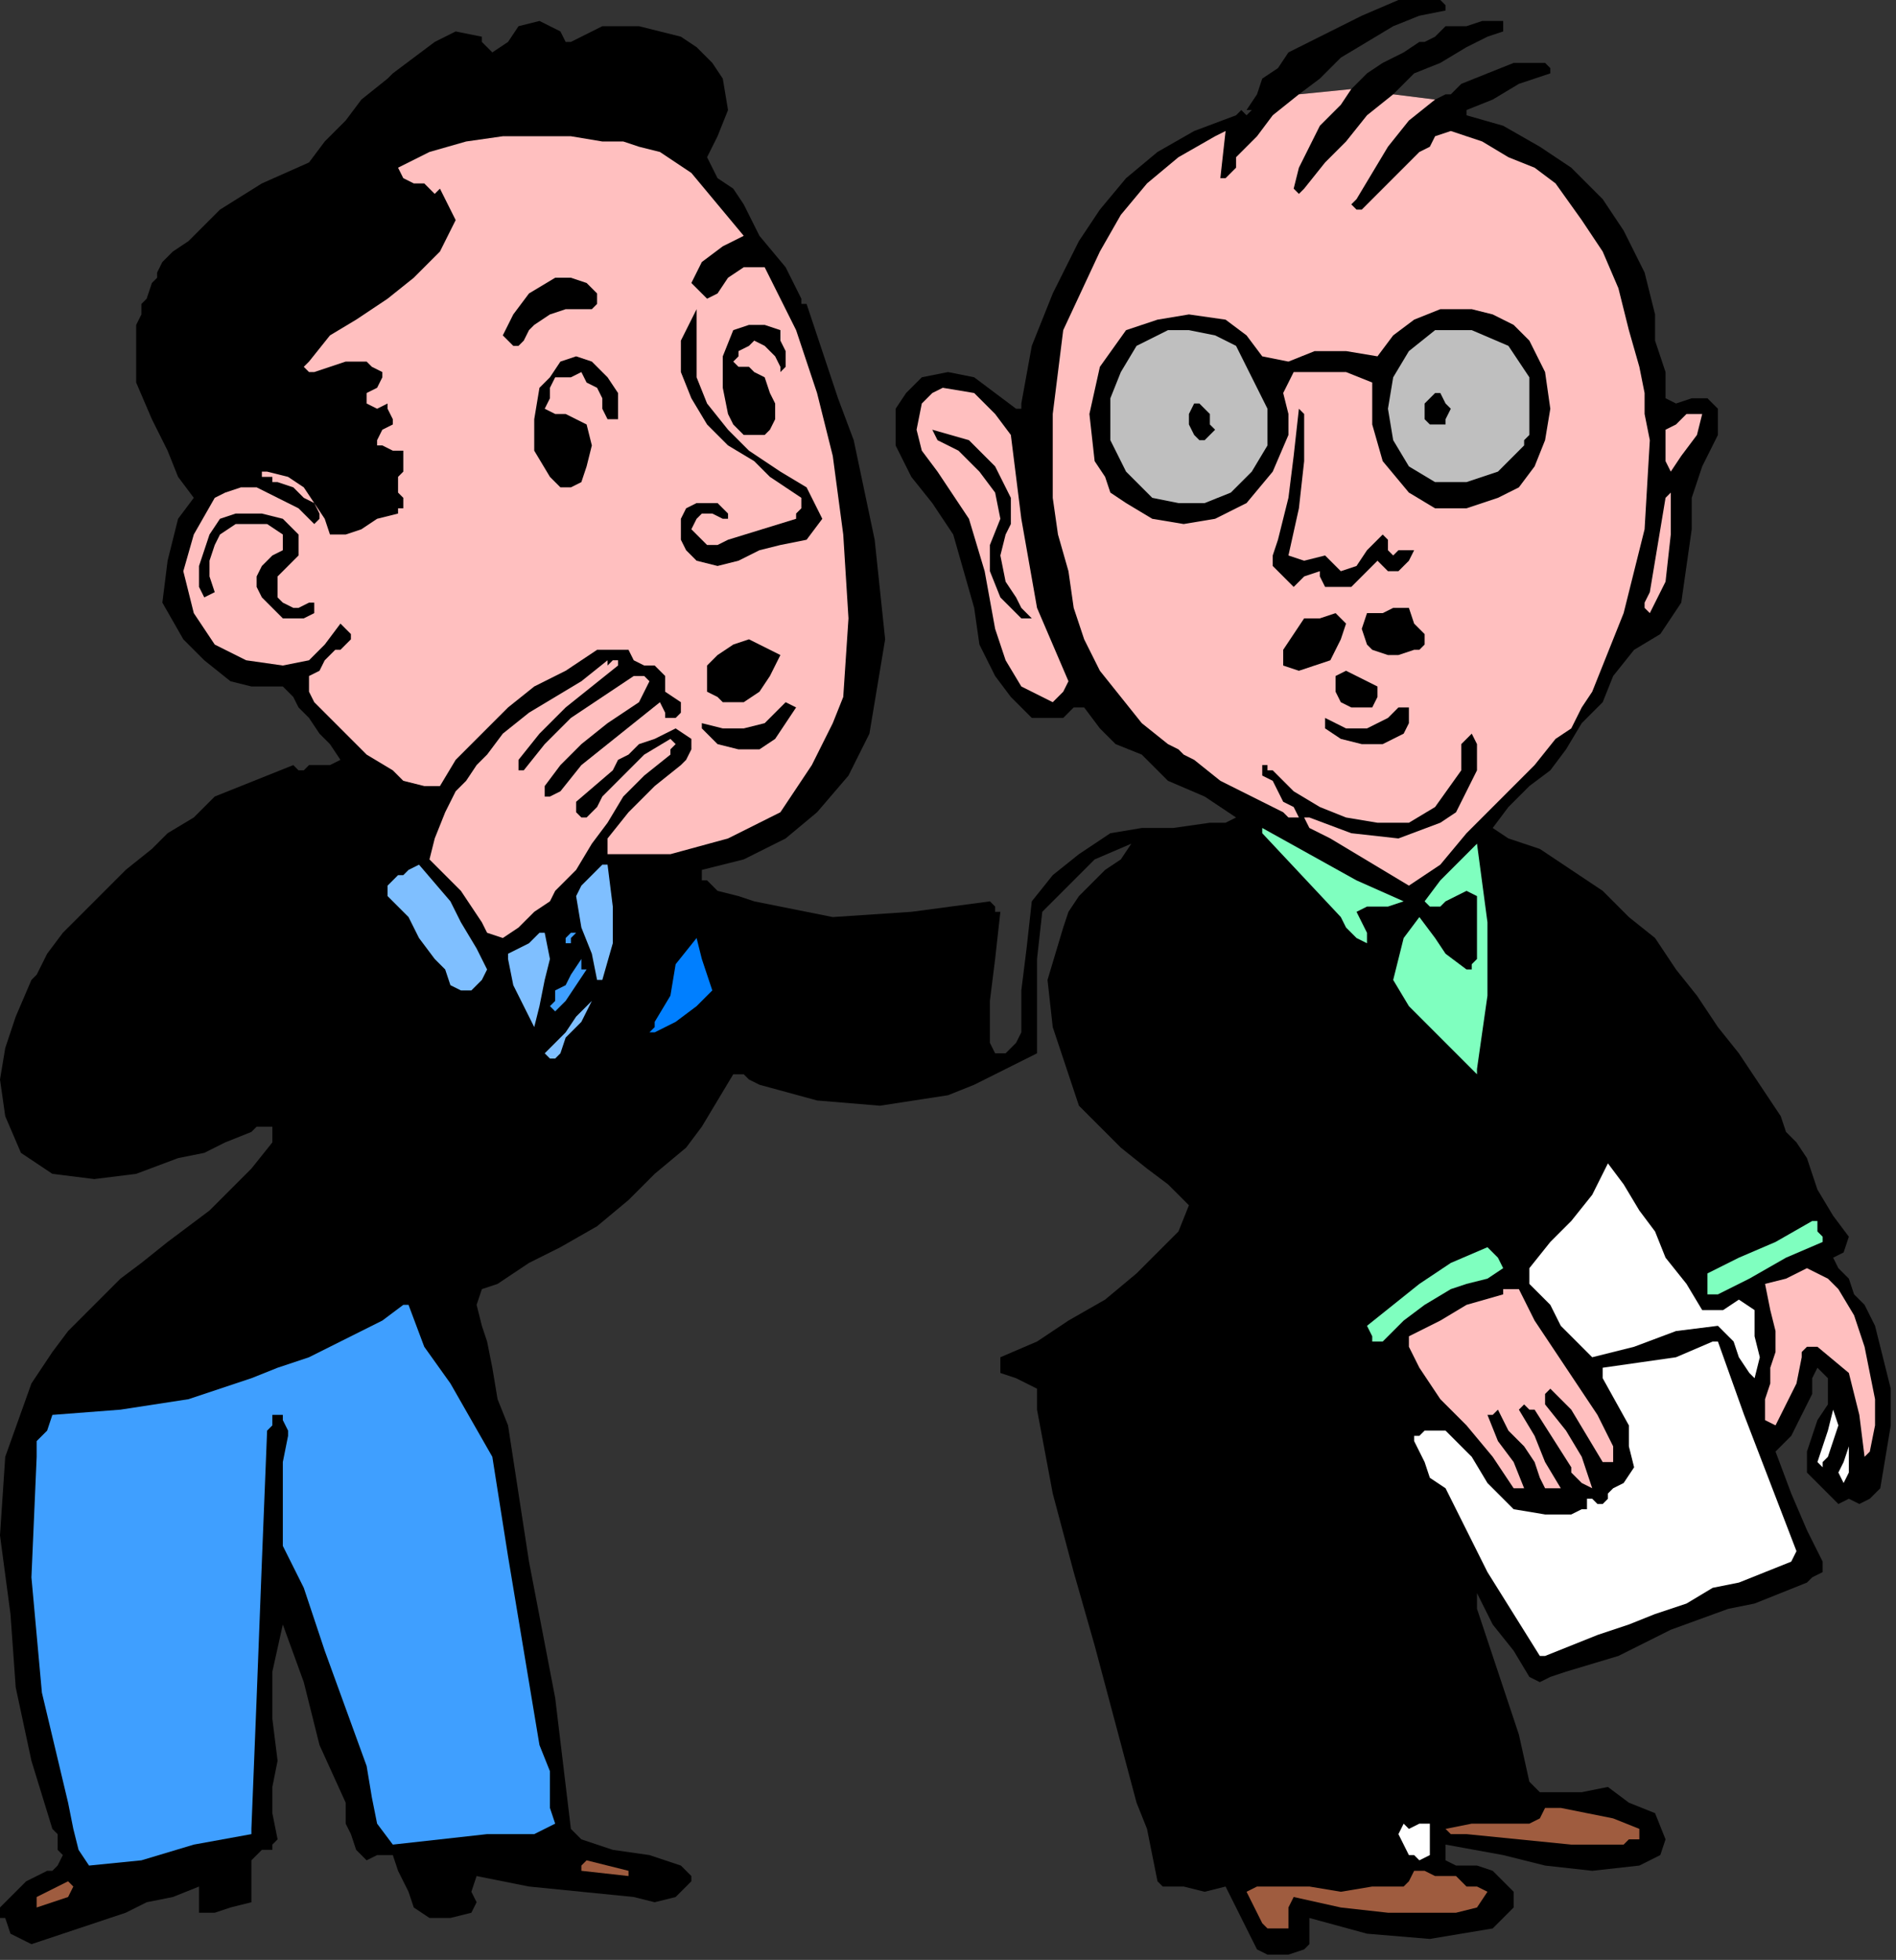 <?xml version="1.0" encoding="UTF-8" standalone="no"?>
<svg
   xmlns:dc="http://purl.org/dc/elements/1.1/"
   xmlns:cc="http://creativecommons.org/ns#"
   xmlns:rdf="http://www.w3.org/1999/02/22-rdf-syntax-ns#"
   xmlns:svg="http://www.w3.org/2000/svg"
   xmlns="http://www.w3.org/2000/svg"
   xmlns:sodipodi="http://sodipodi.sourceforge.net/DTD/sodipodi-0.dtd"
   xmlns:inkscape="http://www.inkscape.org/namespaces/inkscape"
   version="1.0"
   width="61.299mm"
   height="63.331mm"
   id="svg99"
   sodipodi:docname="PESSG187.WMF">
  <rect width="100%" height="100%" fill="#333333" stroke="none"/>
  <sodipodi:namedview
     pagecolor="#ffffff"
     bordercolor="#666666"
     borderopacity="1"
     objecttolerance="10"
     gridtolerance="10"
     guidetolerance="10"
     inkscape:pageopacity="0"
     inkscape:pageshadow="2"
     inkscape:window-width="640"
     inkscape:window-height="480"
     id="namedview101" />
  <defs
     id="defs3">
    <pattern
       id="WMFhbasepattern"
       patternUnits="userSpaceOnUse"
       width="6"
       height="6"
       x="0"
       y="0" />
  </defs>
  <path
     style="fill:#000000;fill-rule:evenodd;fill-opacity:1;stroke:none;"
     d="  M 158.72,11.52   L 161.28,9.6   L 163.84,7.04   L 167.04,5.12   L 170.24,3.2   L 173.44,1.92   L 176.64,1.28   L 176.64,1.28   L 176.64,0.64   L 176,0   L 170.88,0   L 166.4,1.92   L 162.56,3.84   L 162.56,3.84   L 160,5.12   L 157.44,6.4   L 156.16,8.32   L 156.16,8.32   L 154.24,9.6   L 153.6,11.52   L 152.32,13.44   L 152.32,13.44   L 152.96,13.44   L 152.32,14.08   L 151.68,13.44   L 151.04,14.08   L 151.04,14.08   L 145.92,16   L 141.44,18.56   L 137.6,21.76   L 134.4,25.6   L 131.84,29.44   L 131.84,29.44   L 128.64,35.84   L 126.08,42.24   L 124.8,49.28   L 124.8,49.28   L 124.8,49.92   L 124.16,49.92   L 124.16,49.92   L 124.16,49.92   L 121.6,48   L 119.04,46.08   L 115.84,45.44   L 115.84,45.44   L 112.64,46.08   L 110.72,48   L 109.44,49.92   L 109.44,49.92   L 109.44,54.4   L 111.36,58.24   L 113.92,61.44   L 113.92,61.44   L 116.48,65.28   L 117.76,69.76   L 119.04,74.24   L 119.68,78.72   L 121.6,82.56   L 121.6,82.56   L 123.52,85.12   L 126.08,87.68   L 129.92,87.68   L 129.92,87.68   L 130.56,87.04   L 131.2,86.4   L 132.48,86.4   L 132.48,86.4   L 134.4,88.96   L 136.32,90.88   L 139.52,92.16   L 139.52,92.16   L 142.72,95.36   L 147.2,97.28   L 151.04,99.84   L 151.04,99.84   L 149.76,100.48   L 149.12,100.48   L 147.84,100.48   L 147.84,100.48   L 143.36,101.12   L 139.52,101.12   L 135.68,101.76   L 135.68,101.76   L 131.84,104.32   L 128.64,106.88   L 126.08,110.08   L 126.08,110.08   L 125.44,115.84   L 124.8,120.96   L 124.8,126.08   L 124.8,126.08   L 124.16,127.36   L 123.52,128   L 122.88,128.64   L 122.88,128.64   L 122.24,128.64   L 121.6,128.64   L 120.96,127.36   L 120.96,127.36   L 120.96,122.24   L 121.6,117.12   L 122.24,111.36   L 122.24,111.36   L 121.6,111.36   L 121.6,110.72   L 120.96,110.08   L 120.96,110.08   L 111.36,111.36   L 101.76,112   L 92.16,110.08   L 92.16,110.08   L 90.24,109.44   L 87.68,108.8   L 86.4,107.52   L 86.4,107.52   L 85.76,107.52   L 85.76,106.88   L 85.76,106.24   L 85.76,106.24   L 90.88,104.96   L 96,102.4   L 99.84,99.2   L 103.68,94.72   L 106.24,89.6   L 106.24,89.6   L 108.16,78.08   L 106.88,65.92   L 104.32,53.76   L 104.32,53.76   L 102.4,48.64   L 100.48,42.88   L 98.56,37.12   L 98.56,37.12   L 97.92,37.12   L 97.92,36.48   L 96,32.64   L 92.8,28.8   L 90.88,24.96   L 90.88,24.96   L 89.6,23.04   L 87.68,21.76   L 86.4,19.2   L 86.4,19.2   L 87.68,16.64   L 88.96,13.44   L 88.32,9.6   L 88.32,9.6   L 87.04,7.68   L 85.12,5.76   L 83.2,4.48   L 83.2,4.48   L 78.08,3.2   L 73.6,3.2   L 69.76,5.12   L 69.76,5.12   L 69.12,5.12   L 68.48,3.84   L 67.2,3.2   L 65.92,2.56   L 65.92,2.56   L 63.36,3.2   L 62.08,5.12   L 60.16,6.4   L 60.16,6.4   L 59.52,5.76   L 58.88,5.12   L 58.88,4.48   L 58.88,4.48   L 55.68,3.84   L 53.12,5.12   L 50.56,7.04   L 48,8.96   L 48,8.96   L 47.36,9.6   L 44.16,12.16   L 42.24,14.72   L 39.68,17.28   L 37.76,19.84   L 37.76,19.84   L 32,22.4   L 26.88,25.6   L 23.04,29.44   L 23.04,29.44   L 21.12,30.72   L 19.84,32   L 19.2,33.28   L 19.2,33.28   L 19.2,33.92   L 18.56,34.56   L 18.56,34.56   L 18.56,34.56   L 17.92,36.48   L 17.28,37.12   L 17.28,38.4   L 17.28,38.4   L 16.64,39.68   L 16.64,40.96   L 16.64,41.6   L 16.64,41.6   L 16.64,46.72   L 18.56,51.2   L 20.48,55.04   L 20.48,55.04   L 21.76,58.24   L 23.68,60.8   L 21.76,63.36   L 21.76,63.36   L 20.48,68.48   L 19.84,73.6   L 22.4,78.08   L 22.4,78.08   L 24.96,80.64   L 28.16,83.2   L 30.72,83.84   L 34.56,83.84   L 34.56,83.84   L 35.84,85.12   L 36.48,86.4   L 37.76,87.68   L 37.76,87.68   L 39.04,89.6   L 40.32,90.88   L 41.6,92.8   L 41.6,92.8   L 40.32,93.44   L 39.04,93.44   L 37.76,93.44   L 37.76,93.44   L 37.12,94.08   L 36.48,94.08   L 35.84,93.44   L 35.84,93.44   L 32.64,94.72   L 29.44,96   L 26.24,97.28   L 26.24,97.28   L 23.68,99.84   L 20.48,101.76   L 18.56,103.68   L 18.56,103.68   L 15.36,106.24   L 12.8,108.8   L 10.24,111.36   L 7.68,113.92   L 5.76,116.48   L 5.76,116.48   L 5.12,117.76   L 4.48,119.04   L 3.84,119.68   L 3.84,119.68   L 1.92,124.16   L 0.64,128   L 0,131.84   L 0,131.84   L 0.64,136.32   L 2.56,140.8   L 6.4,143.36   L 6.4,143.36   L 11.52,144   L 16.64,143.36   L 21.76,141.44   L 21.76,141.44   L 24.96,140.8   L 27.52,139.52   L 30.72,138.24   L 30.72,138.24   L 31.36,137.6   L 32.64,137.6   L 33.28,137.6   L 33.28,137.6   L 33.28,138.24   L 33.28,138.88   L 33.28,139.52   L 33.28,139.52   L 30.72,142.72   L 28.16,145.28   L 25.6,147.84   L 23.04,149.76   L 20.48,151.68   L 17.28,154.24   L 14.72,156.16   L 12.16,158.72   L 12.16,158.72   L 10.88,160   L 9.6,161.28   L 8.32,162.56   L 8.32,162.56   L 6.4,165.12   L 5.12,167.04   L 3.84,168.96   L 3.84,168.96   L 0.64,177.92   L 0,187.52   L 1.28,197.12   L 1.28,197.12   L 1.92,206.08   L 3.84,215.04   L 6.4,223.36   L 6.4,223.36   L 7.04,224   L 7.04,225.28   L 7.04,225.92   L 7.68,226.56   L 7.68,226.56   L 7.04,227.84   L 6.4,228.48   L 5.76,228.48   L 5.76,228.48   L 3.2,229.76   L 1.28,231.68   L 0,232.96   L 0,232.96   L 0,233.6   L 0,234.24   L 0.64,234.24   L 0.64,234.24   L 1.28,236.16   L 2.56,236.8   L 3.84,237.44   L 3.84,237.44   L 15.36,233.6   L 17.92,232.32   L 21.12,231.68   L 24.32,230.4   L 24.32,230.4   L 24.32,233.6   L 26.24,233.6   L 28.16,232.96   L 30.72,232.32   L 30.72,232.32   L 30.72,231.04   L 30.72,229.12   L 30.72,227.2   L 30.72,227.2   L 31.36,226.56   L 32,225.92   L 32.64,225.92   L 32.64,225.92   L 33.28,225.92   L 33.28,225.28   L 33.92,224.64   L 33.92,224.64   L 33.28,221.44   L 33.28,218.24   L 33.92,215.04   L 33.92,215.04   L 33.28,209.92   L 33.28,204.16   L 34.56,198.4   L 34.56,198.4   L 37.12,205.44   L 39.04,213.12   L 42.24,220.16   L 42.24,220.16   L 42.24,222.72   L 42.88,224   L 43.52,225.92   L 43.52,225.92   L 44.8,227.2   L 46.08,226.56   L 48,226.56   L 48,226.56   L 48.64,228.48   L 49.92,231.04   L 50.56,232.96   L 50.56,232.96   L 52.48,234.24   L 55.04,234.24   L 57.6,233.6   L 57.6,233.6   L 58.24,232.32   L 57.6,231.04   L 58.24,229.12   L 58.24,229.12   L 64.64,230.4   L 71.04,231.04   L 77.44,231.68   L 77.44,231.68   L 80,232.32   L 82.56,231.68   L 84.48,229.76   L 84.48,229.76   L 84.48,229.12   L 83.84,228.48   L 83.2,227.84   L 83.2,227.84   L 79.36,226.56   L 74.88,225.92   L 71.04,224.64   L 71.04,224.64   L 69.76,223.36   L 67.84,207.36   L 64.64,190.72   L 62.08,174.08   L 62.08,174.08   L 60.8,170.88   L 60.16,167.04   L 59.52,163.84   L 59.52,163.84   L 58.88,161.92   L 58.24,159.36   L 58.88,157.44   L 58.88,157.44   L 60.8,156.8   L 62.72,155.52   L 64.64,154.24   L 64.64,154.24   L 68.48,152.32   L 72.96,149.76   L 76.8,146.56   L 80,143.36   L 83.84,140.16   L 83.84,140.16   L 85.76,137.6   L 87.68,134.4   L 89.6,131.2   L 89.6,131.2   L 90.88,131.2   L 91.52,131.84   L 92.8,132.48   L 92.8,132.48   L 99.84,134.4   L 107.52,135.04   L 115.84,133.76   L 115.84,133.76   L 119.04,132.48   L 122.88,130.56   L 126.72,128.64   L 126.72,128.64   L 126.72,123.52   L 126.72,117.12   L 127.36,111.36   L 127.36,111.36   L 130.56,108.16   L 133.76,104.96   L 138.24,103.04   L 138.24,103.04   L 136.96,104.96   L 135.04,106.24   L 133.76,107.52   L 133.76,107.52   L 131.84,109.44   L 130.56,111.36   L 129.92,113.28   L 129.92,113.28   L 128,119.68   L 128.64,125.44   L 130.56,131.2   L 130.56,131.2   L 131.84,135.04   L 134.4,137.6   L 136.96,140.16   L 140.16,142.72   L 142.72,144.64   L 145.28,147.2   L 145.28,147.2   L 144,150.4   L 141.44,152.96   L 138.88,155.52   L 138.88,155.52   L 135.04,158.72   L 130.56,161.28   L 126.72,163.84   L 122.24,165.76   L 122.24,165.76   L 122.24,167.68   L 124.16,168.32   L 126.72,169.6   L 126.72,169.6   L 126.72,170.88   L 126.72,171.52   L 126.72,172.16   L 126.72,172.16   L 128.64,182.4   L 131.2,192   L 133.76,200.96   L 136.32,210.56   L 138.88,220.16   L 138.88,220.16   L 140.16,223.36   L 140.8,226.56   L 141.44,229.76   L 141.44,229.76   L 142.08,230.4   L 144.64,230.4   L 147.2,231.04   L 149.76,230.4   L 149.76,230.4   L 151.04,232.96   L 152.32,235.52   L 153.6,238.08   L 153.6,238.08   L 154.88,238.72   L 157.44,238.72   L 159.36,238.08   L 159.36,238.08   L 160,237.44   L 160,235.52   L 160,234.24   L 160,234.24   L 167.04,236.16   L 174.72,236.8   L 182.4,235.52   L 182.4,235.52   L 183.68,234.24   L 184.96,232.96   L 184.96,231.04   L 184.96,231.04   L 183.68,229.76   L 182.4,228.48   L 180.48,227.84   L 180.48,227.84   L 179.2,227.84   L 177.92,227.84   L 176.64,227.2   L 176.64,227.2   L 176.64,226.56   L 176.64,225.92   L 176.64,225.28   L 176.64,225.28   L 183.68,226.56   L 188.8,227.84   L 194.56,228.48   L 200.32,227.84   L 200.32,227.84   L 201.6,227.2   L 202.88,226.56   L 203.52,224.64   L 203.52,224.64   L 202.24,221.44   L 199.04,220.16   L 196.48,218.24   L 196.48,218.24   L 193.28,218.88   L 190.72,218.88   L 188.16,218.88   L 188.16,218.88   L 186.88,217.6   L 185.6,211.84   L 183.68,206.08   L 181.76,200.32   L 181.76,200.32   L 181.12,198.4   L 180.48,196.48   L 180.48,194.56   L 180.48,194.56   L 182.4,198.4   L 184.96,201.6   L 186.88,204.8   L 186.88,204.8   L 188.16,205.44   L 189.44,204.8   L 191.36,204.16   L 191.36,204.16   L 197.76,202.24   L 204.16,199.04   L 211.2,196.48   L 211.2,196.48   L 214.4,195.84   L 217.6,194.56   L 220.8,193.28   L 220.8,193.28   L 221.44,192.64   L 222.72,192   L 222.72,190.72   L 222.72,190.72   L 220.8,186.88   L 218.88,182.4   L 216.96,177.28   L 216.96,177.28   L 218.88,175.36   L 220.16,172.8   L 221.44,170.24   L 221.44,170.24   L 221.44,168.96   L 221.44,168.32   L 222.08,167.04   L 222.08,167.04   L 223.36,168.32   L 223.36,170.24   L 223.36,171.52   L 223.36,171.52   L 222.08,173.44   L 221.44,175.36   L 220.8,177.28   L 220.8,177.28   L 220.8,179.84   L 222.08,181.12   L 223.36,182.4   L 223.36,182.4   L 224,183.04   L 224.64,183.68   L 225.92,183.04   L 225.92,183.04   L 227.2,183.68   L 228.48,183.04   L 229.76,181.76   L 229.76,181.76   L 230.4,177.92   L 231.04,174.08   L 231.04,169.6   L 231.04,169.6   L 230.4,167.04   L 229.76,164.48   L 229.12,161.92   L 227.84,159.36   L 227.84,159.36   L 226.56,158.08   L 225.92,156.16   L 224.64,154.88   L 224.64,154.88   L 224,153.6   L 225.28,152.96   L 225.92,151.04   L 225.92,151.04   L 224,148.48   L 222.08,145.28   L 220.8,141.44   L 220.8,141.44   L 219.52,139.52   L 218.24,138.24   L 217.6,136.32   L 217.6,136.32   L 215.04,132.48   L 212.48,128.64   L 209.92,125.44   L 207.36,121.6   L 204.8,118.4   L 202.24,114.56   L 199.04,112   L 195.84,108.8   L 192,106.24   L 188.16,103.68   L 188.16,103.68   L 186.24,103.04   L 184.32,102.4   L 182.4,101.12   L 182.4,101.12   L 184.32,98.56   L 186.88,96   L 189.44,94.08   L 191.36,91.52   L 193.28,88.32   L 195.84,85.76   L 195.84,85.76   L 197.12,82.56   L 199.68,79.36   L 202.88,77.44   L 202.88,77.44   L 205.44,73.6   L 206.08,69.12   L 206.72,64.64   L 206.72,64.64   L 206.72,60.8   L 208,56.96   L 209.92,53.12   L 209.92,53.12   L 209.92,51.2   L 209.92,49.92   L 208.64,48.64   L 208.64,48.64   L 206.72,48.64   L 204.8,49.28   L 203.52,48.64   L 203.52,48.64   L 203.52,45.44   L 202.24,41.6   L 202.24,38.4   L 202.24,38.4   L 200.96,33.28   L 198.4,28.16   L 195.84,24.32   L 192,20.48   L 188.16,17.92   L 183.68,15.36   L 179.2,14.08   L 179.2,14.08   L 179.2,13.44   L 182.4,12.16   L 185.6,10.24   L 189.44,8.96   L 189.44,8.96   L 189.44,8.96   L 189.44,8.32   L 188.8,7.68   L 188.8,7.68   L 184.96,7.68   L 181.76,8.96   L 178.56,10.24   L 178.56,10.24   L 177.28,11.52   L 176.64,11.52   L 175.36,12.16   L 175.36,12.16   L 170.24,11.52   L 172.8,8.96   L 176,7.68   L 179.2,5.76   L 179.2,5.76   L 180.48,5.12   L 181.76,4.48   L 183.68,3.84   L 183.68,3.84   L 183.68,2.56   L 181.12,2.56   L 179.2,3.2   L 176.64,3.2   L 176.64,3.2   L 175.36,4.48   L 174.08,5.12   L 173.44,5.12   L 173.44,5.12   L 171.52,6.4   L 170.24,7.04   L 168.96,7.68   L 168.96,7.68   L 167.04,8.96   L 165.76,10.24   L 165.12,10.88   L 165.12,10.88   L 158.72,11.52  z "
     id="path5" />
  <path
     style="fill:#ffbfbf;fill-rule:evenodd;fill-opacity:1;stroke:none;"
     d="  M 165.12,10.88   L 163.84,12.8   L 162.56,14.08   L 161.28,15.36   L 161.28,15.36   L 160,17.92   L 158.72,20.48   L 158.08,23.04   L 158.08,23.04   L 158.08,23.04   L 158.72,23.68   L 159.36,23.04   L 159.36,23.04   L 161.92,19.84   L 164.48,17.28   L 167.04,14.08   L 170.24,11.52   L 170.24,11.52   L 175.36,12.16   L 172.16,14.72   L 169.6,17.92   L 167.68,21.12   L 165.76,24.32   L 165.76,24.32   L 165.12,24.96   L 165.76,25.6   L 166.4,25.6   L 166.4,25.6   L 172.8,19.2   L 173.44,18.56   L 174.72,17.92   L 175.36,16.64   L 175.36,16.64   L 177.28,16   L 179.2,16.64   L 181.12,17.28   L 181.12,17.28   L 184.32,19.2   L 187.52,20.48   L 190.08,22.4   L 190.08,22.4   L 193.28,26.88   L 195.84,30.72   L 197.76,35.2   L 199.04,40.32   L 200.32,44.8   L 200.32,44.8   L 200.96,48   L 200.96,50.56   L 201.6,53.76   L 201.6,53.76   L 200.96,64.64   L 198.4,74.88   L 194.56,84.48   L 194.56,84.48   L 193.28,86.4   L 192,88.96   L 190.08,90.24   L 190.08,90.24   L 187.52,93.44   L 184.96,96   L 182.4,98.56   L 182.4,98.56   L 179.2,101.76   L 176,105.6   L 172.16,108.16   L 172.16,108.16   L 168.96,106.24   L 165.76,104.32   L 162.56,102.4   L 162.56,102.4   L 161.28,101.76   L 160,101.12   L 159.36,99.84   L 159.36,99.84   L 160,99.84   L 165.12,101.76   L 170.88,102.4   L 176,100.48   L 176,100.48   L 177.92,99.2   L 179.2,96.64   L 180.48,94.08   L 180.48,94.08   L 180.48,92.8   L 180.48,90.88   L 179.84,89.6   L 179.84,89.6   L 178.56,90.88   L 178.56,92.8   L 178.56,94.08   L 178.56,94.08   L 175.36,98.56   L 172.16,100.48   L 168.32,100.48   L 164.48,99.84   L 164.48,99.84   L 161.28,98.56   L 158.08,96.64   L 155.52,94.08   L 155.52,94.08   L 154.88,94.08   L 154.88,93.44   L 154.24,93.44   L 154.24,94.72   L 155.52,95.36   L 156.16,96.64   L 156.16,96.64   L 156.8,97.92   L 158.08,98.56   L 158.72,99.84   L 158.72,99.84   L 158.08,99.84   L 157.44,99.84   L 156.8,99.2   L 156.8,99.2   L 152.96,97.28   L 149.12,95.36   L 145.92,92.8   L 145.92,92.8   L 144.64,92.16   L 144,91.52   L 142.72,90.88   L 142.72,90.88   L 139.52,88.32   L 136.96,85.12   L 134.4,81.92   L 132.48,78.08   L 131.2,74.24   L 131.2,74.24   L 130.56,69.76   L 129.28,65.28   L 128.64,60.8   L 128.64,60.8   L 128.64,50.56   L 129.92,40.32   L 134.4,30.72   L 134.4,30.72   L 136.96,26.24   L 140.16,22.4   L 144,19.2   L 148.48,16.64   L 148.48,16.64   L 149.76,16   L 149.12,21.76   L 149.12,22.4   L 149.12,21.76   L 149.76,21.76   L 149.76,21.76   L 150.4,21.12   L 151.04,20.48   L 151.04,19.2   L 151.04,19.2   L 153.6,16.64   L 155.52,14.08   L 158.72,11.52   L 158.72,11.52   L 165.12,10.88  z "
     id="path7" />
  <path
     style="fill:#ffbfbf;fill-rule:evenodd;fill-opacity:1;stroke:none;"
     d="  M 73.6,17.28   L 76.16,17.28   L 78.08,17.92   L 80.64,18.56   L 80.64,18.56   L 84.48,21.12   L 87.68,24.96   L 90.88,28.8   L 90.88,28.8   L 88.32,30.08   L 85.76,32   L 84.48,34.56   L 84.48,34.56   L 85.12,35.2   L 86.4,36.48   L 87.68,35.84   L 87.68,35.84   L 88.96,33.92   L 90.88,32.64   L 93.44,32.64   L 93.44,32.64   L 97.28,40.32   L 99.84,48   L 101.76,55.68   L 101.76,55.68   L 103.04,65.28   L 103.68,75.52   L 103.04,85.12   L 103.04,85.12   L 101.76,88.32   L 100.48,90.88   L 99.2,93.44   L 99.2,93.44   L 97.92,95.36   L 96.64,97.28   L 95.36,99.2   L 95.36,99.2   L 88.96,102.4   L 81.92,104.32   L 74.88,104.32   L 74.88,104.32   L 74.24,104.32   L 74.24,103.68   L 74.24,102.4   L 74.24,102.4   L 76.8,99.2   L 80,96   L 83.2,93.44   L 83.2,93.44   L 83.84,92.8   L 84.48,91.52   L 84.48,90.24   L 84.48,90.24   L 82.56,88.96   L 80,90.24   L 78.08,90.88   L 78.08,90.88   L 76.8,92.16   L 75.52,92.8   L 74.88,94.08   L 74.88,94.08   L 70.4,97.92   L 70.4,99.2   L 71.04,99.84   L 71.68,99.84   L 71.68,99.84   L 72.32,99.2   L 72.96,98.56   L 73.6,97.28   L 73.6,97.28   L 76.16,94.72   L 78.72,92.16   L 81.92,90.24   L 81.92,90.24   L 82.56,90.88   L 81.92,91.52   L 81.92,92.16   L 81.92,92.16   L 78.72,94.72   L 76.16,97.28   L 74.24,100.48   L 72.32,103.04   L 70.4,106.24   L 70.4,106.24   L 69.12,107.52   L 67.84,108.8   L 67.2,110.08   L 67.2,110.08   L 65.28,111.36   L 63.36,113.28   L 61.44,114.56   L 61.44,114.56   L 59.52,113.92   L 58.88,112.64   L 57.6,110.72   L 57.6,110.72   L 56.32,108.8   L 54.4,106.88   L 52.48,104.96   L 52.48,104.96   L 53.12,102.4   L 54.4,99.2   L 55.68,96.64   L 55.68,96.64   L 56.96,95.36   L 58.24,93.44   L 59.52,92.16   L 59.52,92.16   L 61.44,89.6   L 64.64,87.04   L 67.84,85.12   L 71.04,83.2   L 74.24,80.64   L 74.24,80.64   L 74.24,81.28   L 74.88,80.64   L 75.52,80.64   L 75.52,80.64   L 75.52,81.28   L 72.32,83.84   L 69.12,86.4   L 65.92,89.6   L 63.36,92.8   L 63.36,92.8   L 63.36,93.44   L 63.36,94.08   L 64,94.08   L 64,94.08   L 66.56,90.88   L 69.76,87.68   L 73.6,85.12   L 77.44,82.56   L 77.44,82.56   L 78.08,82.56   L 78.72,82.56   L 79.36,83.2   L 79.36,83.2   L 78.08,85.76   L 76.16,87.04   L 74.24,88.32   L 74.24,88.32   L 71.04,90.88   L 68.48,93.44   L 66.56,96   L 66.56,96   L 66.56,96.64   L 66.56,97.28   L 67.2,97.28   L 67.2,97.28   L 68.48,96.64   L 71.04,93.44   L 74.24,90.88   L 77.44,88.32   L 80.64,85.76   L 80.64,85.76   L 81.28,87.04   L 81.28,87.68   L 82.56,87.68   L 82.56,87.68   L 83.2,87.04   L 83.2,86.4   L 83.2,85.76   L 83.2,85.76   L 81.28,84.48   L 81.28,82.56   L 80,81.28   L 80,81.28   L 78.72,81.28   L 77.44,80.64   L 76.8,79.36   L 76.8,79.36   L 75.52,79.36   L 74.24,79.36   L 72.96,79.36   L 72.96,79.36   L 69.12,81.92   L 65.28,83.84   L 62.08,86.4   L 58.88,89.6   L 55.68,92.8   L 53.76,96   L 53.76,96   L 51.84,96   L 49.28,95.36   L 48,94.08   L 48,94.08   L 44.8,92.16   L 42.24,89.6   L 39.68,87.04   L 39.68,87.04   L 38.4,85.76   L 37.76,84.48   L 37.76,82.56   L 37.76,82.56   L 39.04,81.92   L 39.68,80.64   L 40.96,79.36   L 40.96,79.36   L 41.6,79.36   L 42.24,78.72   L 42.88,78.08   L 42.88,78.08   L 42.88,77.44   L 42.24,76.8   L 41.6,76.16   L 41.6,76.16   L 39.68,78.72   L 37.76,80.64   L 34.56,81.28   L 34.56,81.28   L 30.08,80.64   L 26.24,78.72   L 23.68,74.88   L 23.68,74.88   L 22.4,69.76   L 23.68,65.28   L 26.24,60.8   L 26.24,60.8   L 27.52,60.16   L 29.44,59.52   L 31.36,59.52   L 31.36,59.52   L 33.92,60.8   L 36.48,62.08   L 38.4,64   L 38.4,64   L 39.04,63.36   L 39.04,62.72   L 38.4,61.44   L 38.4,61.44   L 37.12,60.8   L 35.84,59.52   L 33.92,58.88   L 33.92,58.88   L 33.28,58.88   L 33.28,58.24   L 32.64,58.24   L 32.64,58.24   L 32.64,58.24   L 32,58.24   L 32,58.24   L 32,58.24   L 32,58.24   L 32,57.6   L 32.64,57.6   L 32.64,57.6   L 35.2,58.24   L 37.12,59.52   L 38.4,61.44   L 38.4,61.44   L 39.68,63.36   L 40.32,65.28   L 42.24,65.28   L 42.24,65.28   L 44.16,64.64   L 46.08,63.36   L 48.64,62.72   L 48.64,62.72   L 48.64,62.08   L 49.28,62.08   L 49.28,60.8   L 49.28,60.8   L 48.64,60.16   L 48.64,59.52   L 48.64,58.24   L 48.64,58.24   L 49.28,57.6   L 49.28,56.32   L 49.28,55.04   L 49.28,55.04   L 48,55.04   L 46.72,54.4   L 46.08,54.4   L 46.08,54.4   L 46.08,53.76   L 46.72,52.48   L 48,51.84   L 48,51.84   L 48,51.2   L 47.36,49.92   L 47.36,49.28   L 47.36,49.28   L 46.08,49.92   L 44.8,49.28   L 44.8,48.64   L 44.8,48.64   L 44.8,48   L 46.08,47.36   L 46.72,46.08   L 46.72,46.08   L 46.72,45.44   L 45.44,44.8   L 44.8,44.16   L 44.8,44.16   L 42.24,44.16   L 40.32,44.8   L 38.4,45.44   L 38.4,45.44   L 37.76,45.44   L 37.12,44.8   L 37.76,44.16   L 37.76,44.16   L 40.32,40.96   L 43.52,39.04   L 47.36,36.48   L 47.36,36.48   L 50.56,33.92   L 53.76,30.72   L 55.68,26.88   L 55.68,26.88   L 55.04,25.6   L 54.4,24.32   L 53.76,23.04   L 53.76,23.04   L 53.12,23.68   L 52.48,23.04   L 51.84,22.4   L 51.84,22.4   L 50.56,22.4   L 49.28,21.76   L 48.64,20.48   L 48.64,20.48   L 52.48,18.56   L 56.96,17.28   L 61.44,16.64   L 61.44,16.64   L 65.28,16.64   L 69.76,16.64   L 73.6,17.28  z "
     id="path9" />
  <path
     style="fill:#000000;fill-rule:evenodd;fill-opacity:1;stroke:none;"
     d="  M 72.96,35.84   L 72.96,37.12   L 72.32,37.76   L 71.68,37.76   L 71.68,37.76   L 69.12,37.76   L 67.2,38.4   L 65.28,39.68   L 65.28,39.68   L 64.64,40.32   L 64,41.6   L 63.36,42.24   L 63.36,42.24   L 62.72,42.24   L 62.08,41.6   L 61.44,40.96   L 61.44,40.96   L 62.72,38.4   L 64.64,35.84   L 67.84,33.92   L 67.84,33.92   L 69.76,33.92   L 71.68,34.56   L 72.96,35.84  z "
     id="path11" />
  <path
     style="fill:#000000;fill-rule:evenodd;fill-opacity:1;stroke:none;"
     d="  M 186.88,41.6   L 188.8,45.44   L 189.44,49.92   L 188.8,53.76   L 188.8,53.76   L 187.52,56.96   L 185.6,59.52   L 183.04,60.8   L 183.04,60.8   L 179.2,62.08   L 175.36,62.08   L 172.16,60.16   L 172.16,60.16   L 168.96,56.32   L 167.68,51.84   L 167.68,46.72   L 167.68,46.72   L 164.48,45.44   L 161.28,45.44   L 158.08,45.44   L 158.08,45.44   L 156.8,48   L 157.44,50.56   L 157.44,53.12   L 157.44,53.12   L 155.52,57.6   L 152.32,61.44   L 148.48,63.36   L 148.48,63.36   L 144.64,64   L 140.8,63.36   L 137.6,61.44   L 137.6,61.44   L 135.68,60.16   L 135.04,58.24   L 133.76,56.32   L 133.76,56.32   L 133.12,50.56   L 134.4,44.8   L 137.6,40.32   L 137.6,40.32   L 141.44,39.04   L 145.28,38.4   L 149.76,39.04   L 149.76,39.04   L 152.32,40.96   L 154.24,43.52   L 157.44,44.16   L 157.44,44.16   L 160.64,42.88   L 164.48,42.88   L 168.32,43.52   L 168.32,43.52   L 170.24,40.96   L 172.8,39.04   L 176,37.76   L 179.84,37.76   L 179.84,37.76   L 182.4,38.4   L 184.96,39.68   L 186.88,41.6  z "
     id="path13" />
  <path
     style="fill:#000000;fill-rule:evenodd;fill-opacity:1;stroke:none;"
     d="  M 85.12,41.6   L 85.12,46.08   L 86.4,49.28   L 88.96,52.48   L 91.52,55.04   L 95.36,57.6   L 98.56,59.52   L 98.56,59.52   L 99.2,60.8   L 99.84,62.08   L 100.48,63.36   L 100.48,63.36   L 98.56,65.92   L 95.36,66.56   L 92.8,67.2   L 92.8,67.2   L 90.24,68.48   L 87.68,69.12   L 85.12,68.48   L 85.12,68.48   L 83.84,67.2   L 83.2,65.92   L 83.2,64.64   L 83.2,64.64   L 83.2,63.36   L 83.84,62.08   L 85.12,61.44   L 85.12,61.44   L 86.4,61.44   L 87.68,61.44   L 88.96,62.72   L 88.96,62.72   L 88.96,63.36   L 88.32,63.36   L 88.32,63.36   L 88.32,63.36   L 87.04,62.72   L 86.4,62.72   L 85.76,62.72   L 85.76,62.72   L 85.12,63.36   L 84.48,64.64   L 85.12,65.28   L 85.12,65.28   L 86.4,66.56   L 87.68,66.56   L 88.96,65.92   L 88.96,65.92   L 97.28,63.36   L 97.28,62.72   L 97.92,62.08   L 97.92,60.8   L 97.92,60.8   L 96,59.52   L 94.08,58.24   L 92.16,56.32   L 92.16,56.32   L 88.96,54.4   L 86.4,51.84   L 84.48,48.64   L 84.48,48.64   L 83.2,45.44   L 83.2,41.6   L 85.12,37.76   L 85.12,37.76   L 85.12,39.04   L 85.12,40.32   L 85.12,41.6  z "
     id="path15" />
  <path
     style="fill:#000000;fill-rule:evenodd;fill-opacity:1;stroke:none;"
     d="  M 95.36,40.32   L 95.36,41.6   L 96,42.88   L 96,44.16   L 96,44.16   L 96,44.8   L 95.36,45.44   L 95.36,44.8   L 95.36,44.8   L 94.72,43.52   L 93.44,42.24   L 92.16,41.6   L 92.16,41.6   L 91.52,42.24   L 90.24,42.88   L 90.24,43.52   L 90.24,43.52   L 89.6,44.16   L 90.24,44.8   L 90.88,44.8   L 90.88,44.8   L 91.52,44.8   L 92.16,45.44   L 93.44,46.08   L 93.44,46.08   L 94.08,48   L 94.72,49.28   L 94.72,51.2   L 94.72,51.2   L 94.08,52.48   L 93.44,53.12   L 92.16,53.12   L 92.16,53.12   L 90.88,53.12   L 89.6,51.84   L 88.96,50.56   L 88.96,50.56   L 88.32,47.36   L 88.32,43.52   L 89.6,40.32   L 89.6,40.32   L 91.52,39.68   L 93.44,39.68   L 95.36,40.32  z "
     id="path17" />
  <path
     style="fill:#bfbfbf;fill-rule:evenodd;fill-opacity:1;stroke:none;"
     d="  M 186.88,46.08   L 186.88,48.64   L 186.88,51.2   L 186.88,53.12   L 186.88,53.12   L 186.24,53.76   L 186.24,54.4   L 186.24,54.4   L 186.24,54.4   L 183.04,57.6   L 179.2,58.88   L 175.36,58.88   L 175.36,58.88   L 172.16,56.96   L 170.24,53.76   L 169.6,49.92   L 169.6,49.92   L 170.24,46.08   L 172.16,42.88   L 175.36,40.32   L 175.36,40.32   L 179.84,40.32   L 184.32,42.24   L 186.88,46.08  z "
     id="path19" />
  <path
     style="fill:#bfbfbf;fill-rule:evenodd;fill-opacity:1;stroke:none;"
     d="  M 154.88,49.92   L 154.88,54.4   L 152.96,57.6   L 150.4,60.16   L 150.4,60.16   L 147.2,61.44   L 144,61.44   L 140.8,60.8   L 140.8,60.8   L 137.6,57.6   L 135.68,53.76   L 135.68,48.64   L 135.68,48.64   L 136.96,45.44   L 138.88,42.24   L 142.72,40.32   L 142.72,40.32   L 145.28,40.32   L 148.48,40.96   L 151.04,42.24   L 151.04,42.24   L 152.32,44.8   L 153.6,47.36   L 154.88,49.92  z "
     id="path21" />
  <path
     style="fill:#000000;fill-rule:evenodd;fill-opacity:1;stroke:none;"
     d="  M 75.52,48   L 75.52,49.28   L 75.52,50.56   L 75.52,51.2   L 75.52,51.2   L 74.24,51.2   L 73.6,49.92   L 73.6,48.64   L 73.6,48.64   L 72.96,47.36   L 71.68,46.72   L 71.04,45.44   L 71.04,45.44   L 69.76,46.08   L 67.84,46.08   L 67.2,47.36   L 67.2,47.36   L 67.2,48.64   L 66.56,49.92   L 67.84,50.56   L 67.84,50.56   L 69.12,50.56   L 70.4,51.2   L 71.68,51.84   L 71.68,51.84   L 72.32,54.4   L 71.68,56.96   L 71.04,58.88   L 71.04,58.88   L 69.76,59.52   L 68.48,59.52   L 67.2,58.24   L 67.2,58.24   L 65.28,55.04   L 65.28,51.2   L 65.92,47.36   L 65.92,47.36   L 67.2,46.08   L 68.48,44.16   L 70.4,43.52   L 70.4,43.52   L 72.32,44.16   L 74.24,46.08   L 75.52,48  z "
     id="path23" />
  <path
     style="fill:#ffbfbf;fill-rule:evenodd;fill-opacity:1;stroke:none;"
     d="  M 123.52,53.12   L 124.8,63.36   L 126.72,74.24   L 130.56,83.2   L 130.56,83.2   L 129.92,84.48   L 129.28,85.12   L 128.64,85.76   L 128.64,85.76   L 124.8,83.84   L 122.88,80.64   L 121.6,76.8   L 121.6,76.8   L 120.32,69.76   L 118.4,63.36   L 114.56,57.6   L 114.56,57.6   L 112.64,55.04   L 112,52.48   L 112.64,49.28   L 112.64,49.28   L 113.28,48.64   L 113.92,48   L 115.2,47.36   L 115.2,47.36   L 119.04,48   L 121.6,50.56   L 123.52,53.12  z "
     id="path25" />
  <path
     style="fill:#000000;fill-rule:evenodd;fill-opacity:1;stroke:none;"
     d="  M 177.28,49.92   L 176.64,51.2   L 176.64,51.84   L 176,51.84   L 176,51.84   L 174.72,51.84   L 174.08,51.2   L 174.08,49.92   L 174.08,49.92   L 174.08,49.28   L 174.72,48.64   L 175.36,48   L 175.36,48   L 176,48   L 176.64,49.28   L 177.28,49.92  z "
     id="path27" />
  <path
     style="fill:#000000;fill-rule:evenodd;fill-opacity:1;stroke:none;"
     d="  M 147.84,50.56   L 147.84,51.84   L 148.48,52.48   L 147.84,53.12   L 147.84,53.12   L 147.2,53.76   L 146.56,53.76   L 145.92,53.12   L 145.92,53.12   L 145.28,51.84   L 145.28,50.56   L 145.92,49.28   L 145.92,49.28   L 146.56,49.28   L 147.2,49.92   L 147.84,50.56  z "
     id="path29" />
  <path
     style="fill:#000000;fill-rule:evenodd;fill-opacity:1;stroke:none;"
     d="  M 159.36,50.56   L 159.36,56.32   L 158.72,62.08   L 157.44,67.84   L 157.44,67.84   L 159.36,68.48   L 161.92,67.84   L 163.84,69.76   L 163.84,69.76   L 165.76,69.12   L 167.04,67.2   L 168.96,65.28   L 168.96,65.28   L 169.6,65.92   L 169.6,67.2   L 170.24,67.84   L 170.24,67.84   L 170.88,67.2   L 171.52,67.2   L 172.8,67.2   L 172.8,67.2   L 172.16,68.48   L 171.52,69.12   L 170.88,69.76   L 170.88,69.76   L 169.6,69.76   L 168.96,69.12   L 168.32,68.48   L 168.32,68.48   L 166.4,70.4   L 165.12,71.68   L 163.2,71.68   L 163.2,71.68   L 161.92,71.68   L 161.28,70.4   L 161.28,69.76   L 161.28,69.76   L 159.36,70.4   L 158.08,71.68   L 156.8,70.4   L 156.8,70.4   L 155.52,69.12   L 155.52,67.84   L 156.16,65.92   L 156.16,65.92   L 157.44,60.8   L 158.08,55.68   L 158.72,49.92   L 158.72,49.92   L 159.36,50.56  z "
     id="path31" />
  <path
     style="fill:#ffbfbf;fill-rule:evenodd;fill-opacity:1;stroke:none;"
     d="  M 208,50.56   L 207.36,53.12   L 205.44,55.68   L 204.16,57.6   L 204.16,57.6   L 203.52,56.32   L 203.52,55.04   L 203.52,53.76   L 203.52,53.76   L 203.52,52.48   L 204.8,51.84   L 206.08,50.56   L 206.08,50.56   L 206.72,50.56   L 207.36,50.56   L 208,50.56  z "
     id="path33" />
  <path
     style="fill:#000000;fill-rule:evenodd;fill-opacity:1;stroke:none;"
     d="  M 123.52,60.8   L 123.52,62.72   L 123.52,64   L 122.88,65.28   L 122.88,65.28   L 122.24,67.84   L 122.88,71.04   L 124.16,72.96   L 124.16,72.96   L 124.8,74.24   L 125.44,74.88   L 126.08,75.52   L 126.08,75.52   L 124.8,75.52   L 123.52,74.24   L 122.24,72.96   L 122.24,72.96   L 120.96,69.76   L 120.96,66.56   L 122.24,63.36   L 122.24,63.36   L 121.6,60.16   L 119.68,57.6   L 117.12,55.04   L 117.12,55.04   L 115.84,54.4   L 114.56,53.76   L 113.92,52.48   L 113.92,52.48   L 118.4,53.76   L 121.6,56.96   L 123.52,60.8  z "
     id="path35" />
  <path
     style="fill:#ffbfbf;fill-rule:evenodd;fill-opacity:1;stroke:none;"
     d="  M 204.16,60.16   L 204.16,65.28   L 203.52,71.04   L 201.6,74.88   L 201.6,74.88   L 200.96,74.24   L 200.96,73.6   L 201.6,72.32   L 201.6,72.32   L 203.52,60.8   L 203.52,60.8   L 203.52,60.8   L 204.16,60.16  z "
     id="path37" />
  <path
     style="fill:#000000;fill-rule:evenodd;fill-opacity:1;stroke:none;"
     d="  M 36.48,65.28   L 36.48,66.56   L 36.48,67.84   L 35.84,68.48   L 35.84,68.48   L 34.56,69.76   L 33.92,70.4   L 33.92,71.68   L 33.92,71.68   L 33.92,72.96   L 34.56,73.6   L 35.84,74.24   L 35.84,74.24   L 36.48,74.24   L 37.76,73.6   L 38.4,73.6   L 38.4,73.6   L 38.4,74.88   L 37.12,75.52   L 36.48,75.52   L 36.48,75.52   L 34.56,75.52   L 33.28,74.24   L 32,72.96   L 32,72.96   L 31.36,71.68   L 31.36,70.4   L 32,69.12   L 32,69.12   L 33.28,67.84   L 34.56,67.2   L 34.56,65.28   L 34.56,65.28   L 32.64,64   L 30.72,64   L 28.8,64   L 28.8,64   L 26.88,65.28   L 26.24,66.56   L 25.6,68.48   L 25.6,68.48   L 25.6,70.4   L 26.24,72.32   L 24.96,72.96   L 24.96,72.96   L 24.32,71.68   L 24.32,69.12   L 24.96,67.2   L 24.96,67.2   L 25.6,65.28   L 26.88,63.36   L 28.8,62.72   L 28.8,62.72   L 32,62.72   L 34.56,63.36   L 36.48,65.28  z "
     id="path39" />
  <path
     style="fill:#000000;fill-rule:evenodd;fill-opacity:1;stroke:none;"
     d="  M 174.08,77.44   L 174.08,78.72   L 173.44,79.36   L 172.8,79.36   L 172.8,79.36   L 170.88,80   L 169.6,80   L 167.68,79.36   L 167.68,79.36   L 167.04,78.72   L 166.4,76.8   L 167.04,74.88   L 167.04,74.88   L 167.68,74.88   L 168.96,74.88   L 170.24,74.24   L 170.24,74.24   L 172.16,74.24   L 172.8,76.16   L 174.08,77.44  z "
     id="path41" />
  <path
     style="fill:#000000;fill-rule:evenodd;fill-opacity:1;stroke:none;"
     d="  M 164.48,76.16   L 163.84,78.08   L 163.2,79.36   L 162.56,80.64   L 162.56,80.64   L 160.64,81.28   L 158.72,81.92   L 156.8,81.28   L 156.8,81.28   L 156.8,79.36   L 158.08,77.44   L 159.36,75.52   L 159.36,75.52   L 161.28,75.52   L 163.2,74.88   L 164.48,76.16  z "
     id="path43" />
  <path
     style="fill:#000000;fill-rule:evenodd;fill-opacity:1;stroke:none;"
     d="  M 95.36,80   L 94.08,82.56   L 92.8,84.48   L 90.88,85.76   L 90.88,85.76   L 89.6,85.76   L 88.32,85.76   L 87.68,85.12   L 87.68,85.12   L 86.4,84.48   L 86.4,83.2   L 86.4,81.28   L 86.4,81.28   L 87.68,80   L 89.6,78.72   L 91.52,78.08   L 91.52,78.08   L 92.8,78.72   L 94.08,79.36   L 95.36,80  z "
     id="path45" />
  <path
     style="fill:#000000;fill-rule:evenodd;fill-opacity:1;stroke:none;"
     d="  M 168.32,83.84   L 168.32,85.12   L 167.68,86.4   L 167.04,86.4   L 167.04,86.4   L 165.12,86.4   L 163.84,85.76   L 163.2,84.48   L 163.2,84.48   L 163.2,83.2   L 163.2,82.56   L 164.48,81.92   L 164.48,81.92   L 165.76,82.56   L 167.04,83.2   L 168.32,83.84  z "
     id="path47" />
  <path
     style="fill:#000000;fill-rule:evenodd;fill-opacity:1;stroke:none;"
     d="  M 97.28,86.4   L 96,88.32   L 94.72,90.24   L 92.8,91.52   L 92.8,91.52   L 90.24,91.52   L 87.68,90.88   L 85.76,88.96   L 85.76,88.96   L 85.76,88.32   L 88.32,88.96   L 90.88,88.96   L 93.44,88.32   L 93.44,88.32   L 94.72,87.04   L 96,85.76   L 97.28,86.4  z "
     id="path49" />
  <path
     style="fill:#000000;fill-rule:evenodd;fill-opacity:1;stroke:none;"
     d="  M 172.16,88.32   L 171.52,89.6   L 170.24,90.24   L 168.96,90.88   L 168.96,90.88   L 166.4,90.88   L 163.84,90.24   L 161.92,88.96   L 161.92,88.96   L 161.92,88.32   L 161.92,88.32   L 161.92,87.68   L 161.92,87.68   L 164.48,88.96   L 167.04,88.96   L 169.6,87.68   L 169.6,87.68   L 170.24,87.04   L 170.88,86.4   L 172.16,86.4   L 172.16,86.4   L 172.16,88.32  z "
     id="path51" />
  <path
     style="fill:#7fffbf;fill-rule:evenodd;fill-opacity:1;stroke:none;"
     d="  M 171.52,110.08   L 169.6,110.72   L 167.04,110.72   L 165.76,111.36   L 165.76,111.36   L 166.4,112.64   L 167.04,113.92   L 167.04,115.2   L 167.04,115.2   L 165.76,114.56   L 164.48,113.28   L 163.84,112   L 163.84,112   L 154.24,101.76   L 154.24,101.12   L 160,104.32   L 165.76,107.52   L 171.52,110.08  z "
     id="path53" />
  <path
     style="fill:#7fffbf;fill-rule:evenodd;fill-opacity:1;stroke:none;"
     d="  M 180.48,103.04   L 181.76,112.64   L 181.76,121.6   L 180.48,130.56   L 180.48,130.56   L 180.48,131.2   L 177.92,128.64   L 174.72,125.44   L 172.16,122.88   L 170.24,119.68   L 170.24,119.68   L 170.88,117.12   L 171.52,114.56   L 173.44,112   L 173.44,112   L 173.44,112   L 175.36,114.56   L 176.64,116.48   L 179.2,118.4   L 179.2,118.4   L 179.84,118.4   L 179.84,117.76   L 180.48,117.12   L 180.48,117.12   L 180.48,109.44   L 179.2,108.8   L 177.92,109.44   L 176.64,110.08   L 176.64,110.08   L 176,110.72   L 174.72,110.72   L 174.08,110.08   L 174.08,110.08   L 176,107.52   L 177.92,105.6   L 180.48,103.04   L 180.48,103.04   L 180.48,103.04  z "
     id="path55" />
  <path
     style="fill:#7fbfff;fill-rule:evenodd;fill-opacity:1;stroke:none;"
     d="  M 74.24,105.6   L 74.88,110.72   L 74.88,115.2   L 73.6,119.68   L 73.6,119.68   L 72.96,119.68   L 72.32,116.48   L 71.04,113.28   L 70.4,109.44   L 70.4,109.44   L 71.04,108.16   L 72.32,106.88   L 73.6,105.6   L 73.6,105.6   L 74.24,105.6  z "
     id="path57" />
  <path
     style="fill:#7fbfff;fill-rule:evenodd;fill-opacity:1;stroke:none;"
     d="  M 55.04,110.08   L 56.32,112.64   L 58.24,115.84   L 59.52,118.4   L 59.52,118.4   L 58.88,119.68   L 57.6,120.96   L 56.32,120.96   L 56.32,120.96   L 55.04,120.32   L 54.4,118.4   L 53.12,117.12   L 53.12,117.12   L 51.2,114.56   L 49.92,112   L 48,110.08   L 48,110.08   L 47.36,109.44   L 47.36,108.16   L 48.64,106.88   L 48.64,106.88   L 49.28,106.88   L 49.92,106.24   L 51.2,105.6   L 51.2,105.6   L 55.04,110.08  z "
     id="path59" />
  <path
     style="fill:#7fbfff;fill-rule:evenodd;fill-opacity:1;stroke:none;"
     d="  M 67.2,117.12   L 66.56,119.68   L 65.92,122.88   L 65.28,125.44   L 65.28,125.44   L 64,122.88   L 62.72,120.32   L 62.08,117.12   L 62.08,117.12   L 62.08,116.48   L 63.36,115.84   L 64.64,115.2   L 64.64,115.2   L 65.28,114.56   L 65.92,113.92   L 66.56,113.92   L 66.56,113.92   L 67.2,117.12  z "
     id="path61" />
  <path
     style="fill:#3f9fff;fill-rule:evenodd;fill-opacity:1;stroke:none;"
     d="  M 70.4,113.92   L 69.76,114.56   L 69.76,115.2   L 69.12,115.2   L 69.12,115.2   L 69.12,115.2   L 69.12,114.56   L 69.76,113.92   L 70.4,113.92  z "
     id="path63" />
  <path
     style="fill:#007fff;fill-rule:evenodd;fill-opacity:1;stroke:none;"
     d="  M 85.12,114.56   L 85.76,117.12   L 86.4,119.04   L 87.04,120.96   L 87.04,120.96   L 85.12,122.88   L 82.56,124.8   L 80,126.08   L 80,126.08   L 79.36,126.08   L 80,125.44   L 80,124.8   L 80,124.8   L 81.92,121.6   L 82.56,117.76   L 85.12,114.56  z "
     id="path65" />
  <path
     style="fill:#3f9fff;fill-rule:evenodd;fill-opacity:1;stroke:none;"
     d="  M 71.68,118.4   L 70.4,120.32   L 69.12,122.24   L 67.84,123.52   L 67.84,123.52   L 67.2,122.88   L 67.84,122.24   L 67.84,120.96   L 67.84,120.96   L 69.12,120.32   L 69.76,119.04   L 71.04,117.12   L 71.04,117.12   L 71.04,117.76   L 71.04,118.4   L 71.68,118.4  z "
     id="path67" />
  <path
     style="fill:#7fbfff;fill-rule:evenodd;fill-opacity:1;stroke:none;"
     d="  M 72.32,122.24   L 71.04,124.8   L 69.12,126.72   L 68.48,128.64   L 68.48,128.64   L 67.84,129.28   L 67.2,129.28   L 67.2,129.28   L 67.2,129.28   L 66.56,128.64   L 67.2,128   L 67.84,127.36   L 67.84,127.36   L 69.12,126.08   L 70.4,124.16   L 72.32,122.24   L 72.32,122.24   L 72.32,122.24  z "
     id="path69" />
  <path
     style="fill:#ffffff;fill-rule:evenodd;fill-opacity:1;stroke:none;"
     d="  M 202.24,150.4   L 203.52,153.6   L 206.08,156.8   L 208,160   L 208,160   L 210.56,160   L 212.48,158.72   L 214.4,160   L 214.4,160   L 214.4,163.2   L 215.04,165.76   L 214.4,168.32   L 214.4,168.32   L 213.76,167.68   L 212.48,165.76   L 211.84,163.84   L 209.92,161.92   L 209.92,161.92   L 204.8,162.56   L 199.68,164.48   L 194.56,165.76   L 194.56,165.76   L 192.64,163.84   L 190.72,161.92   L 189.44,159.36   L 189.44,159.36   L 188.16,158.08   L 186.88,156.8   L 186.88,154.88   L 186.88,154.88   L 189.44,151.68   L 192,149.12   L 194.56,145.92   L 196.48,142.08   L 196.48,142.08   L 198.4,144.64   L 200.32,147.84   L 202.24,150.4  z "
     id="path71" />
  <path
     style="fill:#7fffbf;fill-rule:evenodd;fill-opacity:1;stroke:none;"
     d="  M 222.72,151.04   L 222.72,151.68   L 218.24,153.6   L 213.76,156.16   L 209.92,158.08   L 209.92,158.08   L 208.64,158.08   L 208.64,157.44   L 208.64,156.16   L 208.64,156.16   L 208.64,155.52   L 212.48,153.6   L 216.96,151.68   L 221.44,149.12   L 221.44,149.12   L 222.08,149.12   L 222.08,150.4   L 222.72,151.04  z "
     id="path73" />
  <path
     style="fill:#7fffbf;fill-rule:evenodd;fill-opacity:1;stroke:none;"
     d="  M 183.68,154.88   L 181.76,156.16   L 179.2,156.8   L 177.28,157.44   L 177.28,157.44   L 174.08,159.36   L 171.52,161.28   L 168.96,163.84   L 168.96,163.84   L 167.68,163.84   L 167.68,163.2   L 167.04,161.92   L 167.04,161.92   L 170.24,159.36   L 173.44,156.8   L 177.28,154.24   L 181.76,152.32   L 181.76,152.32   L 182.4,152.96   L 183.04,153.6   L 183.68,154.88  z "
     id="path75" />
  <path
     style="fill:#ffbfbf;fill-rule:evenodd;fill-opacity:1;stroke:none;"
     d="  M 224.64,157.44   L 226.56,160.64   L 227.84,164.48   L 228.48,167.68   L 228.48,167.68   L 229.12,170.88   L 229.12,174.08   L 228.48,177.28   L 228.48,177.28   L 227.84,177.92   L 227.2,172.8   L 225.92,167.68   L 222.08,164.48   L 222.08,164.48   L 220.8,164.48   L 220.16,165.12   L 220.16,165.76   L 220.16,165.76   L 219.52,168.96   L 218.24,171.52   L 216.96,174.08   L 216.96,174.08   L 215.68,173.44   L 215.68,172.16   L 215.68,170.88   L 215.68,170.88   L 216.32,168.96   L 216.32,167.04   L 216.96,165.12   L 216.96,165.12   L 216.96,162.56   L 216.32,160   L 215.68,156.8   L 215.68,156.8   L 218.24,156.16   L 220.8,154.88   L 223.36,156.16   L 223.36,156.16   L 224.64,157.44  z "
     id="path77" />
  <path
     style="fill:#ffbfbf;fill-rule:evenodd;fill-opacity:1;stroke:none;"
     d="  M 193.28,181.12   L 192,179.84   L 192,179.84   L 192,179.2   L 192,179.2   L 187.52,172.16   L 186.88,172.16   L 186.24,171.52   L 186.24,171.52   L 186.24,171.52   L 185.6,172.16   L 187.52,175.36   L 188.8,178.56   L 190.72,181.76   L 190.72,181.76   L 188.8,181.76   L 188.16,180.48   L 187.52,178.56   L 187.52,178.56   L 186.24,176.64   L 184.32,174.72   L 183.04,172.16   L 183.04,172.16   L 182.4,172.8   L 181.76,172.8   L 181.76,172.8   L 181.76,172.8   L 183.04,176   L 184.96,178.56   L 186.24,181.76   L 186.24,181.76   L 185.6,181.76   L 185.6,181.76   L 184.96,181.76   L 184.96,181.76   L 182.4,177.92   L 179.2,174.08   L 176,170.88   L 173.44,167.04   L 173.44,167.04   L 172.8,165.76   L 172.16,164.48   L 172.16,163.2   L 172.16,163.2   L 176,161.28   L 179.2,159.36   L 183.68,158.08   L 183.68,158.08   L 183.68,157.44   L 184.32,157.44   L 185.6,157.44   L 185.6,157.44   L 187.52,161.28   L 190.08,165.12   L 192.64,168.96   L 195.2,172.8   L 197.12,176.64   L 197.12,176.64   L 197.12,178.56   L 195.84,178.56   L 193.92,175.36   L 192,172.16   L 189.44,169.6   L 189.44,169.6   L 188.8,170.24   L 188.8,170.88   L 188.8,171.52   L 188.8,171.52   L 191.36,174.72   L 193.28,177.92   L 194.56,181.76   L 194.56,181.76   L 193.28,181.12  z "
     id="path79" />
  <path
     style="fill:#ffffff;fill-rule:evenodd;fill-opacity:1;stroke:none;"
     d="  M 194.56,183.04   L 195.2,183.68   L 195.84,183.68   L 196.48,183.04   L 196.48,183.04   L 196.48,182.4   L 197.12,181.76   L 198.4,181.12   L 198.4,181.12   L 199.68,179.2   L 199.04,176.64   L 199.04,174.08   L 199.04,174.08   L 195.84,168.32   L 195.84,167.04   L 200.32,166.4   L 204.8,165.76   L 209.28,163.84   L 209.28,163.84   L 209.92,163.84   L 213.12,172.8   L 216.32,181.12   L 219.52,189.44   L 219.52,189.44   L 218.88,190.72   L 215.68,192   L 212.48,193.28   L 209.28,193.92   L 209.28,193.92   L 206.08,195.84   L 202.24,197.12   L 199.04,198.4   L 199.04,198.4   L 195.2,199.68   L 192,200.96   L 188.8,202.24   L 188.8,202.24   L 188.16,202.24   L 184.96,197.12   L 181.76,192   L 179.2,186.88   L 176.64,181.76   L 176.64,181.76   L 174.72,180.48   L 174.08,178.56   L 172.8,176   L 172.8,176   L 172.8,175.36   L 173.44,175.36   L 174.08,174.72   L 174.08,174.72   L 176.64,174.72   L 177.92,176   L 179.84,177.92   L 179.84,177.92   L 181.76,181.12   L 184.96,184.32   L 188.8,184.96   L 188.8,184.96   L 190.08,184.96   L 192,184.96   L 193.28,184.32   L 193.28,184.32   L 193.92,184.32   L 193.92,183.68   L 193.92,183.04   L 193.92,183.04   L 194.56,183.04  z "
     id="path81" />
  <path
     style="fill:#3f9fff;fill-rule:evenodd;fill-opacity:1;stroke:none;"
     d="  M 49.92,159.36   L 51.84,164.48   L 55.04,168.96   L 57.6,173.44   L 60.16,177.92   L 60.16,177.92   L 62.08,190.08   L 64,201.6   L 65.92,213.12   L 65.92,213.12   L 67.2,216.32   L 67.2,216.32   L 67.2,216.32   L 67.2,216.32   L 67.2,216.32   L 67.2,218.88   L 67.2,220.8   L 67.84,222.72   L 67.84,222.72   L 65.28,224   L 62.08,224   L 59.52,224   L 59.52,224   L 48,225.28   L 46.08,222.72   L 45.44,219.52   L 44.8,215.68   L 44.8,215.68   L 42.24,208.64   L 39.68,201.6   L 37.12,193.92   L 37.12,193.92   L 35.84,191.36   L 34.56,188.8   L 34.56,185.6   L 34.56,185.6   L 34.56,182.4   L 34.56,178.56   L 35.2,175.36   L 35.2,175.36   L 35.2,174.72   L 34.56,173.44   L 34.56,172.8   L 34.56,172.8   L 33.28,172.8   L 33.28,174.08   L 32.64,174.72   L 32.64,174.72   L 32,190.72   L 31.36,207.36   L 30.72,223.36   L 30.72,223.36   L 30.72,224   L 23.68,225.28   L 17.28,227.2   L 10.88,227.84   L 10.88,227.84   L 9.6,225.92   L 8.96,223.36   L 8.32,220.16   L 8.32,220.16   L 5.12,206.72   L 3.84,192.64   L 4.48,177.92   L 4.48,177.92   L 4.48,176   L 5.76,174.72   L 6.4,172.8   L 6.4,172.8   L 14.72,172.16   L 23.04,170.88   L 30.72,168.32   L 30.72,168.32   L 33.92,167.04   L 37.76,165.76   L 41.6,163.84   L 41.6,163.84   L 44.16,162.56   L 46.72,161.28   L 49.28,159.36   L 49.28,159.36   L 49.92,159.36  z "
     id="path83" />
  <path
     style="fill:#ffffff;fill-rule:evenodd;fill-opacity:1;stroke:none;"
     d="  M 223.36,177.92   L 222.72,178.56   L 222.72,179.2   L 222.08,178.56   L 222.08,178.56   L 222.72,176.64   L 223.36,174.72   L 224,172.16   L 224,172.16   L 224.64,174.08   L 224,176   L 223.36,177.92  z "
     id="path85" />
  <path
     style="fill:#ffffff;fill-rule:evenodd;fill-opacity:1;stroke:none;"
     d="  M 225.28,181.12   L 224.64,179.84   L 225.28,178.56   L 225.92,176.64   L 225.92,176.64   L 225.92,178.56   L 225.92,179.84   L 225.28,181.12  z "
     id="path87" />
  <path
     style="fill:#9f5c3f;fill-rule:evenodd;fill-opacity:1;stroke:none;"
     d="  M 200.32,223.36   L 200.32,224.64   L 199.04,224.64   L 198.4,225.28   L 198.4,225.28   L 192,225.28   L 185.6,224.64   L 179.2,224   L 179.2,224   L 177.92,224   L 177.28,224   L 176.64,223.36   L 176.64,223.36   L 179.84,222.72   L 183.04,222.72   L 186.88,222.72   L 186.88,222.72   L 188.16,222.08   L 188.8,220.8   L 190.72,220.8   L 190.72,220.8   L 193.92,221.44   L 197.12,222.08   L 200.32,223.36  z "
     id="path89" />
  <path
     style="fill:#ffffff;fill-rule:evenodd;fill-opacity:1;stroke:none;"
     d="  M 174.72,222.72   L 174.72,224   L 174.72,225.28   L 174.72,226.56   L 174.72,226.56   L 173.44,227.2   L 172.8,226.56   L 172.16,226.56   L 172.16,226.56   L 171.52,225.28   L 170.88,224   L 171.52,222.72   L 171.52,222.72   L 172.16,223.36   L 173.44,222.72   L 174.72,222.72  z "
     id="path91" />
  <path
     style="fill:#9f5c3f;fill-rule:evenodd;fill-opacity:1;stroke:none;"
     d="  M 76.8,229.12   L 71.04,228.48   L 71.04,227.84   L 71.04,227.84   L 71.68,227.2   L 71.68,227.2   L 76.8,228.48   L 76.8,229.12  z "
     id="path93" />
  <path
     style="fill:#9f5c3f;fill-rule:evenodd;fill-opacity:1;stroke:none;"
     d="  M 177.92,229.12   L 179.2,230.4   L 180.48,230.4   L 181.76,231.04   L 181.76,231.04   L 180.48,232.96   L 177.92,233.6   L 176,233.6   L 176,233.6   L 169.6,233.6   L 163.84,232.96   L 158.08,231.68   L 158.08,231.68   L 157.44,232.96   L 157.44,234.88   L 157.44,235.52   L 157.44,235.52   L 156.16,235.52   L 154.88,235.52   L 154.24,234.88   L 154.24,234.88   L 152.32,231.04   L 153.6,230.4   L 160,230.4   L 163.84,231.04   L 167.68,230.4   L 171.52,230.4   L 171.52,230.4   L 172.16,229.76   L 172.8,228.48   L 174.08,228.48   L 174.08,228.48   L 175.36,229.12   L 176.64,229.12   L 177.92,229.12  z "
     id="path95" />
  <path
     style="fill:#9f5c3f;fill-rule:evenodd;fill-opacity:1;stroke:none;"
     d="  M 8.96,230.4   L 8.32,231.68   L 6.4,232.32   L 4.48,232.96   L 4.48,232.96   L 4.48,231.68   L 8.32,229.76   L 8.32,229.76   L 8.96,230.4   L 8.96,230.4  z "
     id="path97" />
</svg>
